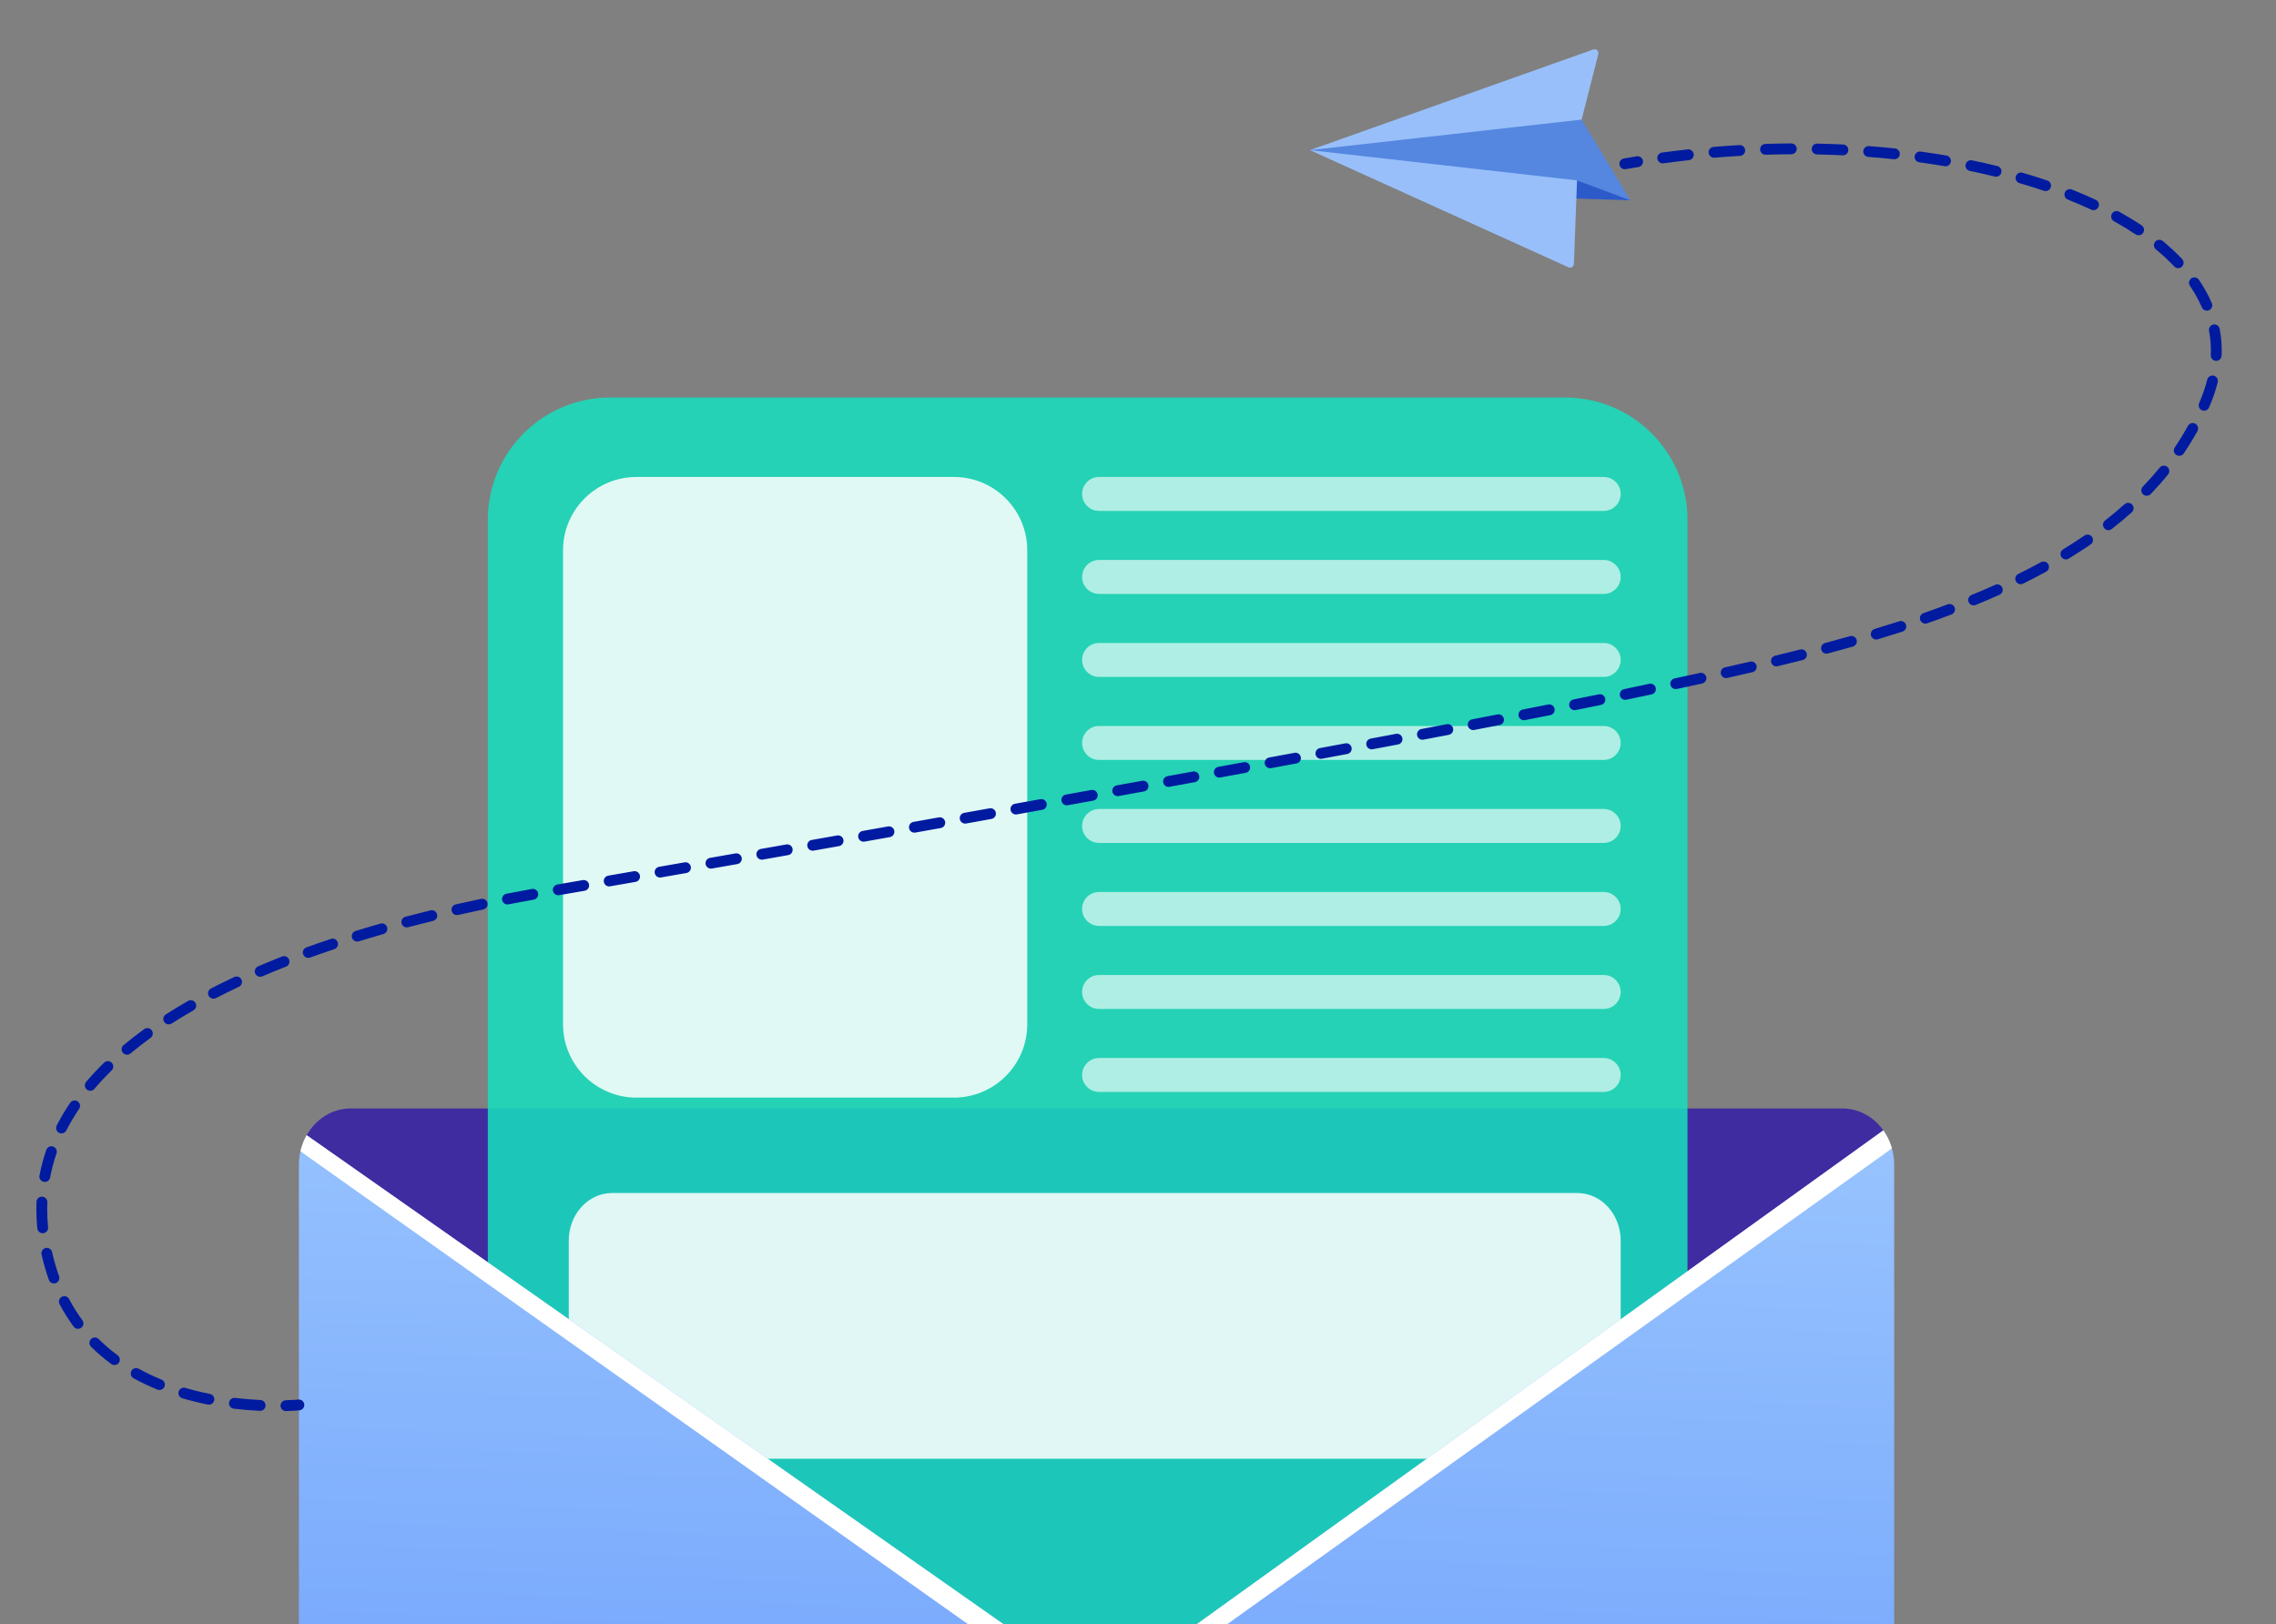 <?xml version="1.0" encoding="iso-8859-1"?>
<!-- Generator: Adobe Illustrator 24.0.3, SVG Export Plug-In . SVG Version: 6.00 Build 0)  -->
<svg version="1.1" id="Layer_1" xmlns="http://www.w3.org/2000/svg" xmlns:xlink="http://www.w3.org/1999/xlink" x="0px" y="0px"
	 width="981.128px" height="700.225px" viewBox="0 0 981.128 700.225" style="enable-background:new 0 0 981.128 700.225;"
	 xml:space="preserve">
<rect x="0" y="0" width="981.128" height="700.225" fill="#808080" stroke="none"/>
<g>
	<path style="fill:#FDB2D0;" d="M-1179.674,1195.867c19.978-5.043,31.146-17.437,36.278-24.914
		c-13.846-16.78-6.782-30.068-6.782-30.068l-69.873,15.75v25.106C-1213.26,1189.626-1199.805,1200.948-1179.674,1195.867z"/>
</g>
<g>
	<g>
		<path style="fill:#FCAA23;" d="M-1092.714,1231.567l8.759-23.245c-1.835-0.813-3.735-1.677-5.713-2.603l-10.301,21.648
			L-1092.714,1231.567z"/>
	</g>
	<g>
		<path style="fill:#FCAA23;" d="M-1112.855,1222.594l9.198-23.865c-1.637-0.868-3.316-1.778-5.026-2.722l-10.376,24.105
			L-1112.855,1222.594z"/>
	</g>
	<g>
		<path style="fill:#090041;" d="M-1053.1,1220.781c-5.432-2.684-15.709-5.744-30.855-12.459l-8.759,23.245l-7.255-4.2
			l10.301-21.648c-4.32-2.024-8.985-4.336-13.989-6.989l-9.198,23.865l-6.205-2.482l10.376-24.105
			c-3.845-2.123-7.868-4.434-12.085-6.976l-10.224,25.354l-7.35-2.673l11.874-26.216c-7.643-4.977-13.092-9.894-16.928-14.544
			c-5.132,7.477-16.3,19.871-36.278,24.914c-20.13,5.081-33.586-6.241-40.378-14.127v85.432h185.279
			C-1034.773,1267.172-1028.759,1232.808-1053.1,1220.781z"/>
	</g>
	<g>
		<path style="fill:#FCAA23;" d="M-1130.992,1214.385l10.224-25.354c-1.105-0.666-2.22-1.345-3.351-2.042
			c-0.808-0.498-1.585-0.996-2.349-1.493l-11.874,26.216L-1130.992,1214.385z"/>
	</g>
</g>
<g>
	<path style="fill:#FDB2D0;" d="M-939.402,1195.867c19.978-5.043,31.146-17.437,36.278-24.914
		c-13.846-16.78-6.782-30.068-6.782-30.068l-69.873,15.75v25.106C-972.988,1189.626-959.533,1200.948-939.402,1195.867z"/>
</g>
<g>
	<g>
		<path style="fill:#FCAA23;" d="M-852.442,1231.567l8.759-23.245c-1.835-0.813-3.735-1.677-5.713-2.603l-10.301,21.648
			L-852.442,1231.567z"/>
	</g>
	<g>
		<path style="fill:#FCAA23;" d="M-872.584,1222.594l9.198-23.865c-1.637-0.868-3.315-1.778-5.026-2.722l-10.376,24.105
			L-872.584,1222.594z"/>
	</g>
	<g>
		<path style="fill:#090041;" d="M-812.829,1220.781c-5.432-2.684-15.709-5.744-30.855-12.459l-8.759,23.245l-7.255-4.2
			l10.301-21.648c-4.32-2.024-8.985-4.336-13.989-6.989l-9.198,23.865l-6.205-2.482l10.376-24.105
			c-3.845-2.123-7.868-4.434-12.085-6.976l-10.224,25.354l-7.35-2.673l11.874-26.216c-7.643-4.977-13.092-9.894-16.928-14.544
			c-5.132,7.477-16.3,19.871-36.278,24.914c-20.13,5.081-33.586-6.241-40.378-14.127v85.432h185.279
			C-794.501,1267.172-788.488,1232.808-812.829,1220.781z"/>
	</g>
	<g>
		<path style="fill:#FCAA23;" d="M-890.72,1214.385l10.224-25.354c-1.105-0.666-2.22-1.345-3.351-2.042
			c-0.808-0.498-1.585-0.996-2.349-1.493l-11.874,26.216L-890.72,1214.385z"/>
	</g>
</g>
<g>
	<defs>
		<path id="SVGID_1_" d="M-1231.31,458.76l-22.337,20.618c0,0,6.014,111.683,11.168,236.252s11.168,435.563,11.168,435.563
			s50.114,41.237,108.533-6.873c0,0-5.727-161.511,0-271.475c5.727-109.965,26.346-269.184,26.346-269.184
			s46.964,191.293,53.837,270.33s42.382,281.784,42.382,281.784s71.019,33.219,113.401-20.618c0,0-34.364-266.893-49.255-365.404
			s-36.655-298.107-36.655-298.107l-42.382-12.886H-1231.31z"/>
	</defs>
	<use xlink:href="#SVGID_1_"  style="overflow:visible;fill:#3F2CA0;"/>
	<clipPath id="SVGID_2_">
		<use xlink:href="#SVGID_1_"  style="overflow:visible;"/>
	</clipPath>
	<g style="clip-path:url(#SVGID_2_);">
		<path style="fill:#0A2491;" d="M-1253.647,445.014c2.639,0.842,14.894,76.46,14.894,76.46l13.746,374.567l4.956,272.968
			c0,0-31.307,3.914-33.595-1.367c-2.288-5.281-23.766-696.515-20.329-697.974S-1253.647,445.014-1253.647,445.014z"/>
	</g>
	<g style="clip-path:url(#SVGID_2_);">
		<path style="fill:#0A2491;" d="M-987.467,458.76l98.184,689.856l25.898-30.068c0,0-98.465-664.752-98.465-664.847
			C-961.851,453.605-987.467,458.76-987.467,458.76z"/>
	</g>
	<g style="opacity:0.61;clip-path:url(#SVGID_2_);">
		<g>
			<path style="fill:#FFFFFF;" d="M-1253.401,579.121c-1.722,0-3.464-0.046-5.229-0.138l0.234-4.48
				c23.259,1.213,42.164-5.745,56.192-20.686c20.551-21.888,23.767-53.991,23.448-56.745c0.084,0.726,0.876,1.732,2.143,1.732
				v-4.486l1.996,1.184c1.278,2.305-1.497,27.665-14.778,48.925C-1203.619,567.196-1225.676,579.12-1253.401,579.121z"/>
		</g>
	</g>
	<g style="opacity:0.61;clip-path:url(#SVGID_2_);">
		<g>
			
				<rect x="-1215.323" y="569.686" transform="matrix(1 -0.023 0.023 1 -20.39 -27.659)" style="fill:#FFFFFF;" width="4.486" height="606.502"/>
		</g>
	</g>
	<g style="opacity:0.61;clip-path:url(#SVGID_2_);">
		<g>
			<path style="fill:#FFFFFF;" d="M-984.968,1185.77c-0.258-2.096-26.049-211.631-50.014-391.666
				c-12.481-93.759-29.018-140.191-40.694-162.632c-7.797-14.985-14.339-21.292-18.012-23.884l3.954,32.168l-4.453,0.547
				l-4.85-39.461l3.053,0.621c1.674,0.34,41.273,10.425,65.449,192.049c23.969,180.057,49.763,389.615,50.02,391.711
				L-984.968,1185.77z"/>
		</g>
	</g>
</g>
<g>
	<defs>
		<path id="SVGID_3_" d="M-1176.901-48.681l-16.323,5.155c0,0-100.801-2.291-118.842,49.541
			c-18.041,51.832,10.309,327.867,41.237,329.74c30.927,1.873,24.716,21.632,23.526,51.7c-1.19,30.068-6.344,91.924-6.344,91.924
			s115.978,83.333,280.925-7.732l-14.127-214.679c0,0,17.564,60.71,61.091,59.564c43.528-1.145,166.856-110.728,187.474-130.965
			l-41.619-43.528c0,0-58.419,46.964-110.346,66.819c-51.928,19.855-71.401-86.292-79.037-133.256s-25.582-109.201-60.71-119.892
			c-35.128-10.691-106.146-0.764-106.146-0.764L-1176.901-48.681z"/>
	</defs>
	<use xlink:href="#SVGID_3_"  style="overflow:visible;fill:#1BDCBC;"/>
	<clipPath id="SVGID_4_">
		<use xlink:href="#SVGID_3_"  style="overflow:visible;"/>
	</clipPath>
	<g style="opacity:0.74;clip-path:url(#SVGID_4_);">
		<path style="fill:#19BFA0;" d="M-1273.977,364.777l16.075-26.486c0,0,108.054-17.846,235.421-81.419
			c0,0-63.83,53.051-131.413,78.883c-67.582,25.832-99.753,29.023-99.753,29.023H-1273.977z"/>
	</g>
	<g style="opacity:0.71;clip-path:url(#SVGID_4_);">
		<path style="fill:#19BFA0;" d="M-1229.876,50.974c0,0-3.436,181.473,17.755,181.515s88.774-14.849,88.774-14.849
			s-62.428,10.882-74.455-5.155C-1209.831,196.448-1229.876,50.974-1229.876,50.974z"/>
	</g>
	<g style="opacity:0.74;clip-path:url(#SVGID_4_);">
		<path style="fill:#1BDCBC;" d="M-970.428,312.14l-1.033-3.47l-15.388-51.703l2.102-138.41c0,0,270.714,30.69,270.253,31.513
			s1.795,109.952,1.795,109.952l-214.775,88.774"/>
	</g>
	<g style="clip-path:url(#SVGID_4_);">
		<path style="fill:#18B799;" d="M-1264.529,340.772c-1.039,0-1.916-0.803-1.993-1.855c-0.08-1.102,0.748-2.06,1.85-2.14
			l6.476-0.471c5.526-1.246,158.489-36.062,234.696-81.157c0.951-0.563,2.177-0.248,2.74,0.703c0.562,0.951,0.248,2.177-0.703,2.74
			c-77.772,46.021-234.431,81.299-236.004,81.65c-0.096,0.021-0.193,0.036-0.29,0.043l-6.625,0.481
			C-1264.431,340.771-1264.48,340.772-1264.529,340.772z"/>
	</g>
	<g style="clip-path:url(#SVGID_4_);">
		<path style="fill:#19BFA0;" d="M-1005.177,242.84c0,0-72.542-98.783-36.365-197.443c36.177-98.66,127.241,14.741,127.241,14.741
			l-57.273,341.349l16.609,122.565l-143.465,4.343"/>
	</g>
</g>
<g>
	<path style="fill:#07013D;" d="M-1237.256-176.401l2.887,12.786c0,0,23.173,66.251,34.914,75.988s21.477,4.295,21.477,4.295
		l3.723-66.437l-13.173-14.318L-1237.256-176.401z"/>
</g>
<g>
	<defs>
		<path id="SVGID_5_" d="M-1215.778-281.784c0,0-0.859-24.628,42.382-35.509s73.31,31.214,106.528,31.787
			c33.219,0.573,44.387-9.736,44.387-9.736s-3.15,59.851-53.551,68.442c-50.4,8.591-85.051,0-85.051,0l-19.759,67.296
			c0,0-23.795,16.154-42.695,4.127s-30.853-29.083-34.051-64.264C-1261.024-257.442-1235.538-278.347-1215.778-281.784z"/>
	</defs>
	<use xlink:href="#SVGID_5_"  style="overflow:visible;fill:#060659;"/>
	<clipPath id="SVGID_6_">
		<use xlink:href="#SVGID_5_"  style="overflow:visible;"/>
	</clipPath>
	<g style="clip-path:url(#SVGID_6_);">
		<path style="fill:#1F1F93;" d="M-1230.571-151.296c0-0.859-12.314-18.614-14.605-45.819s-3.723-57.273,21.191-68.728
			c24.914-11.455,18.036-17.182,23.766-24.341c5.73-7.159,25.775-28.637,78.181-18.9l-26.346-16.896l-58.419,18.327l-32.073,35.796
			c0,0-33.219,38.087-33.219,38.946s22.05,60.423,22.05,60.996C-1250.044-171.342-1230.571-151.296-1230.571-151.296z"/>
	</g>
	<g style="clip-path:url(#SVGID_6_);">
		<path style="fill:#07013D;" d="M-1202.221-144.709c0,0-14.127-10.739-8.782-39.542c5.345-28.804,17.182-8.949,22.527-28.04
			c5.345-19.091-8.4-48.491-8.4-48.491s22.146,19.473,74.837,19.855s95.934-29.4,95.934-29.4l-18.043,39.709l-36.655,21.382
			l-76.537-4.947l-23.502,54.68l-7.634,21.444L-1202.221-144.709z"/>
	</g>
</g>
<g>
	<defs>
		<path id="SVGID_7_" d="M-1071.612-230.129c0,0,11.999,68.238,8.18,113.293c-3.818,45.055-31.309,45.819-50.019,42.764
			c-18.709-3.055-24.055-9.927-21.764,17.182c2.291,27.109,1.677,11.836,1.677,11.836s-18.864,25.489-53.61,1.434
			c0,0,2.296-26.635,4.969-47.253s-0.79-53.837-0.79-53.837s-13.719,5.727-19.828-19.855s6.109-35.509,23.291-23.673
			c0,0,3.055-13.552,14.127-46.771C-1165.378-235.008-1131.014-216.635-1071.612-230.129z"/>
	</defs>
	<use xlink:href="#SVGID_7_"  style="overflow:visible;fill:#FDB2D0;"/>
	<clipPath id="SVGID_8_">
		<use xlink:href="#SVGID_7_"  style="overflow:visible;"/>
	</clipPath>
	<g style="clip-path:url(#SVGID_8_);">
		<path style="fill:#F476AF;" d="M-1119.557-67.009l-10.841-10.122c0,0-22.333-19.749-35.332-34.933
			c0,0,13.937,56.701,37.582,52.787L-1119.557-67.009z"/>
	</g>
	<g style="clip-path:url(#SVGID_8_);">
		<path style="fill:#F993BC;" d="M-1049.397-109.677"/>
	</g>
</g>
<g>
	<path style="fill:#FDB2D0;" d="M-771.12,126.766c-1.909-8.4-10.691-31.691,18.709-43.146s45.437,0,47.346,13.364
		s5.346,57.273-44.291,88.583l-29.782-31.721c0,0,11.073-7.989,9.546-17.534C-771.12,126.766-771.12,126.766-771.12,126.766z"/>
</g>
<g>
	<defs>
		<path id="SVGID_9_" d="M-852.021-188.578c0,0-45.819,107.674-47.537,145.474s40.091,60.137,64.719,25.2
			s89.346-150.629,89.346-150.629l94.646,16.568c0,0-42.528,87.589-75.746,151.489S-859.321,201.03-938.358,205.612
			s-122.209-78.16-102.519-163.229c18.461-79.76,92.064-258.452,92.064-258.452L-852.021-188.578z"/>
	</defs>
	<use xlink:href="#SVGID_9_"  style="overflow:visible;fill:#8CB1F4;"/>
	<clipPath id="SVGID_10_">
		<use xlink:href="#SVGID_9_"  style="overflow:visible;"/>
	</clipPath>
	<g style="clip-path:url(#SVGID_10_);">
		<path style="fill:#14084D;" d="M-996.79-145.473l41.619,112.185c0,0,109.583,11.957,111.874,0
			c2.291-11.957,25.773-138.531,25.773-138.531s-27.617-48.491-30.704-48.873c-3.087-0.382-127.319-8.4-127.319-8.4L-996.79-145.473
			z"/>
	</g>
	<g style="clip-path:url(#SVGID_10_);">
		<polygon style="fill:#17AD91;" points="-795.952,-108.818 -765.024,-5.138 -627.95,11.074 -587.095,-89.345 -636.732,-172.964 
			-745.492,-190.146 		"/>
	</g>
</g>
<g>
	<polygon style="fill:#3F2CA0;" points="-929.194,-130.582 -930.339,-137.455 -948.812,-216.069 -852.021,-188.578 
		-833.548,-109.964 -839.275,-103.58 	"/>
</g>
<g>
	<polygon style="fill:#1BDCBC;" points="-725.301,-79.8 -727.019,-89.918 -745.492,-168.532 -650.846,-151.964 -632.137,-70.676 
		-634.428,-65.411 	"/>
</g>
<g>
	<defs>
		<path id="SVGID_11_" d="M-833.548-109.964c0,0-45.819,107.674-47.537,145.474s40.091,60.137,64.719,25.2
			s89.346-150.629,89.346-150.629l94.883,19.242c0,0-42.764,84.915-75.983,148.815s-101.374,145.228-180.411,149.81
			s-123.71-44.1-124.856-101.374c-1.146-57.273,83.046-264.03,83.046-264.03L-833.548-109.964z"/>
	</defs>
	<use xlink:href="#SVGID_11_"  style="overflow:visible;fill:#FFFFFF;"/>
	<clipPath id="SVGID_12_">
		<use xlink:href="#SVGID_11_"  style="overflow:visible;"/>
	</clipPath>
	<g style="clip-path:url(#SVGID_12_);">
		<polygon style="fill:#59519E;" points="-962.426,-71.782 -963.216,-54.972 -857.616,-21.19 -817.334,-111.873 -934.553,-146.237 
					"/>
	</g>
	<g style="clip-path:url(#SVGID_12_);">
		<polygon style="fill:#82DBCA;" points="-764.261,-41.236 -768.599,-17.123 -667.469,9.737 -618.787,-77.891 -738.283,-108.246 		
			"/>
	</g>
</g>
<g>
	<path style="fill:#FDB2D0;" d="M-1027.994,196.597c0,0,2.199,33.643,22.817,46.243c0,0,45.819-9.164,68.728-51.546
		s13.746-64.528-8.018-75.983s-31.309,26.728-41.237,41.619C-995.631,171.821-1027.994,196.597-1027.994,196.597z"/>
</g>
<g>
	<circle style="fill:#3F2CA0;" cx="3567.906" cy="-742.559" r="92.046"/>
</g>
<g>
	<circle style="fill:#3F2CA0;" cx="3965.051" cy="-777.59" r="127.077"/>
</g>
<g>
	<circle style="fill:#1BDCBC;" cx="3776.795" cy="-418.206" r="116.844"/>
</g>
<g>
	<g>
		<circle style="fill:#1BDCBC;" cx="3769.087" cy="-1014.954" r="78.046"/>
	</g>
</g>
<g>
	<path style="fill:#18B799;" d="M-1210.802,234.857c-3.661,0-6.448-1.084-8.611-4.845c-2.961-5.148-4.619-15.268-7.795-35.844
		c-7.323-47.447-6.114-141.986-6.1-142.936c0.015-1.104,0.931-2.013,2.027-1.972c1.104,0.015,1.988,0.923,1.972,2.027
		c-0.013,0.946-1.218,95.154,6.054,142.27c3.015,19.535,4.709,29.94,7.309,34.459c1.974,3.432,4.261,3.251,11.893,2.094
		c2.737-0.415,5.84-0.885,9.604-1.209c23.827-2.052,70.169-13.098,70.635-13.209c1.074-0.257,2.153,0.405,2.411,1.48
		c0.257,1.074-0.405,2.153-1.48,2.41c-0.468,0.112-47.102,11.227-71.222,13.304c-3.636,0.313-6.671,0.773-9.348,1.179
		C-1206.233,234.489-1208.667,234.857-1210.802,234.857z"/>
</g>
<g>
	<path style="fill:#E57417;" d="M-1005.177,242.84"/>
</g>
<g>
	<g>
		<path style="fill:#E6E6E6;" d="M3578.548-344.542c-0.287,0-0.576-0.02-0.869-0.061c-3.374-0.475-5.723-3.596-5.247-6.969
			l36.95-262.147c0.476-3.374,3.592-5.723,6.969-5.247c3.374,0.475,5.723,3.596,5.248,6.969l-36.95,262.147
			C3584.214-346.77,3581.573-344.542,3578.548-344.542z"/>
	</g>
</g>
<g>
	<g>
		<path style="fill:#E6E6E6;" d="M3913.244-387.558c-0.805,0-1.622-0.158-2.409-0.493c-3.136-1.332-4.598-4.954-3.266-8.09
			l103.504-243.666c1.332-3.136,4.954-4.598,8.09-3.266c3.135,1.332,4.598,4.954,3.266,8.09l-103.504,243.666
			C3917.927-388.968,3915.644-387.558,3913.244-387.558z"/>
	</g>
</g>
<g>
	<g>
		<path style="fill:#E6E6E6;" d="M3735.563-704.91c-0.583,0-1.177-0.083-1.765-0.259c-3.265-0.973-5.123-4.409-4.15-7.674
			l46.443-155.829c0.973-3.265,4.409-5.124,7.674-4.15c3.265,0.973,5.123,4.409,4.15,7.674l-46.443,155.828
			C3740.674-706.642,3738.22-704.91,3735.563-704.91z"/>
	</g>
</g>
<g>
	<path style="fill:#FFFFFF;" d="M3965.231-706.378c-24.252,0-48.503,0-72.755,0c-2.132,0-2.199,0.006-2.398-2.05
		c-1.168-12.083,0.638-23.522,7.544-33.795c4.854-7.221,11.449-12.548,18.82-16.991c8.486-5.115,17.569-8.944,26.842-12.354
		c1.096-0.403,2.345-1.254,3.279-0.999c0.943,0.258,1.514,1.704,2.367,2.502c2.099,1.964,4.087,4.117,6.44,5.724
		c6.432,4.392,14.662,4.14,20.785-0.67c2.517-1.977,4.637-4.473,6.85-6.816c0.649-0.687,1.097-1.029,2.068-0.61
		c7.609,3.282,15.37,6.244,22.83,9.833c8.27,3.979,15.778,9.176,21.818,16.244c6.081,7.116,9.524,15.362,10.614,24.641
		c0.543,4.624,0.463,9.227,0.061,13.855c-0.115,1.322-0.598,1.521-1.756,1.511c-5.897-0.052-11.796-0.025-17.694-0.025
		C4002.375-706.378,3983.803-706.378,3965.231-706.378z"/>
	<path style="fill:#FFFFFF;" d="M3966.783-863.916c11.121,0.609,21.847,4.95,28.538,16.49c3.502,6.04,4.517,12.688,3.9,19.596
		c-0.182,2.039-0.551,4.06-0.73,6.099c-0.043,0.487,0.228,1.088,0.534,1.505c1.985,2.709,3.548,5.586,4.083,8.964
		c0.748,4.726-0.65,8.887-3.624,12.425c-1.832,2.18-4.19,3.914-6.28,5.881c-0.613,0.577-1.295,1.186-1.644,1.923
		c-3.264,6.893-6.835,13.579-12.189,19.14c-5.466,5.678-11.985,7.868-19.648,5.635c-4.572-1.332-7.88-4.579-10.844-8.152
		c-4.134-4.982-7.104-10.666-9.879-16.473c-0.388-0.811-1.062-1.59-1.797-2.113c-4.377-3.114-7.98-6.822-9.477-12.146
		c-1.362-4.842-0.077-9.229,2.544-13.334c0.352-0.552,0.853-1.033,1.094-1.625c0.291-0.713,0.559-1.519,0.521-2.269
		c-0.197-3.829-0.984-7.693-0.671-11.471c1.035-12.515,7.259-21.629,18.825-26.853
		C3954.652-862.775,3959.686-863.773,3966.783-863.916z"/>
</g>
<g>
	<path style="fill:#FFFFFF;" d="M3777.232-351.854c-20.718,0-41.435,0-62.153,0c-1.822,0-1.878,0.005-2.048-1.751
		c-0.998-10.322,0.545-20.094,6.445-28.87c4.147-6.168,9.781-10.719,16.078-14.515c7.25-4.37,15.009-7.641,22.93-10.554
		c0.937-0.345,2.004-1.071,2.801-0.853c0.806,0.22,1.293,1.456,2.022,2.137c1.793,1.678,3.491,3.517,5.502,4.89
		c5.495,3.752,12.525,3.537,17.756-0.572c2.15-1.689,3.961-3.821,5.852-5.823c0.554-0.587,0.937-0.879,1.767-0.521
		c6.5,2.804,13.13,5.334,19.503,8.4c7.065,3.399,13.479,7.839,18.638,13.877c5.195,6.079,8.136,13.123,9.067,21.05
		c0.464,3.95,0.395,7.883,0.052,11.836c-0.098,1.13-0.511,1.299-1.5,1.291c-5.038-0.045-10.077-0.021-15.115-0.021
		C3808.962-351.855,3793.097-351.855,3777.232-351.854z"/>
	<path style="fill:#FFFFFF;" d="M3778.557-486.436c9.501,0.52,18.663,4.229,24.379,14.087c2.992,5.16,3.859,10.839,3.332,16.74
		c-0.156,1.742-0.471,3.469-0.624,5.21c-0.037,0.416,0.195,0.93,0.456,1.286c1.696,2.315,3.031,4.772,3.488,7.658
		c0.639,4.037-0.556,7.592-3.096,10.614c-1.565,1.862-3.58,3.343-5.365,5.024c-0.524,0.493-1.106,1.013-1.405,1.643
		c-2.788,5.889-5.839,11.6-10.413,16.351c-4.67,4.85-10.239,6.722-16.785,4.814c-3.905-1.138-6.731-3.912-9.264-6.964
		c-3.532-4.256-6.069-9.112-8.44-14.072c-0.331-0.693-0.908-1.358-1.535-1.805c-3.739-2.66-6.817-5.828-8.096-10.376
		c-1.163-4.137-0.066-7.884,2.174-11.391c0.301-0.471,0.729-0.883,0.935-1.388c0.248-0.609,0.478-1.298,0.445-1.938
		c-0.168-3.271-0.84-6.572-0.573-9.8c0.884-10.692,6.201-18.478,16.082-22.94C3768.194-485.461,3772.495-486.314,3778.557-486.436z"
		/>
</g>
<g>
	<path style="fill:#FFFFFF;" d="M3568.232-683.201c-18.147,0-36.295,0-54.442,0c-1.595,0-1.645,0.005-1.794-1.534
		c-0.874-9.042,0.477-17.601,5.646-25.289c3.633-5.403,8.568-9.39,14.083-12.714c6.35-3.828,13.147-6.693,20.086-9.245
		c0.821-0.302,1.755-0.938,2.453-0.747c0.706,0.193,1.133,1.275,1.772,1.872c1.571,1.469,3.058,3.081,4.819,4.283
		c4.813,3.286,10.971,3.098,15.553-0.501c1.884-1.479,3.47-3.347,5.125-5.1c0.486-0.514,0.821-0.77,1.548-0.457
		c5.694,2.456,11.501,4.673,17.083,7.358c6.188,2.977,11.807,6.866,16.326,12.155c4.551,5.325,7.127,11.495,7.943,18.439
		c0.406,3.46,0.346,6.905,0.045,10.368c-0.086,0.989-0.448,1.138-1.314,1.13c-4.413-0.039-8.827-0.019-13.24-0.019
		C3596.026-683.201,3582.129-683.201,3568.232-683.201z"/>
	<path style="fill:#FFFFFF;" d="M3569.393-801.087c8.322,0.456,16.348,3.704,21.355,12.339c2.62,4.519,3.38,9.495,2.918,14.664
		c-0.136,1.525-0.412,3.038-0.546,4.564c-0.032,0.365,0.171,0.814,0.4,1.127c1.486,2.027,2.655,4.18,3.055,6.708
		c0.56,3.536-0.487,6.65-2.712,9.298c-1.371,1.631-3.135,2.929-4.699,4.401c-0.459,0.432-0.969,0.888-1.23,1.439
		c-2.443,5.158-5.115,10.161-9.121,14.323c-4.09,4.249-8.968,5.888-14.702,4.217c-3.421-0.997-5.896-3.427-8.115-6.1
		c-3.094-3.728-5.316-7.982-7.393-12.327c-0.29-0.607-0.795-1.19-1.345-1.581c-3.275-2.33-5.971-5.105-7.092-9.089
		c-1.019-3.623-0.058-6.906,1.904-9.978c0.264-0.413,0.638-0.773,0.819-1.216c0.217-0.534,0.418-1.137,0.389-1.698
		c-0.147-2.865-0.736-5.757-0.502-8.584c0.774-9.365,5.432-16.185,14.087-20.094C3560.316-800.233,3564.083-800.98,3569.393-801.087
		z"/>
</g>
<g>
	<path style="fill:#FFFFFF;" d="M3769.233-966.634c-14.935,0-29.869,0-44.804,0c-1.313,0-1.354,0.004-1.477-1.262
		c-0.719-7.441,0.393-14.485,4.646-20.812c2.99-4.447,7.051-7.727,11.59-10.463c5.226-3.15,10.819-5.508,16.53-7.608
		c0.676-0.248,1.445-0.772,2.019-0.615c0.581,0.159,0.932,1.049,1.458,1.541c1.292,1.209,2.517,2.535,3.966,3.525
		c3.961,2.705,9.029,2.55,12.8-0.413c1.55-1.218,2.855-2.755,4.218-4.197c0.4-0.423,0.676-0.634,1.274-0.376
		c4.686,2.021,9.465,3.845,14.059,6.055c5.093,2.45,9.717,5.651,13.436,10.003c3.745,4.382,5.865,9.46,6.536,15.174
		c0.334,2.847,0.285,5.682,0.037,8.532c-0.071,0.814-0.368,0.937-1.082,0.93c-3.632-0.032-7.264-0.015-10.896-0.015
		C3792.106-966.635,3780.669-966.635,3769.233-966.634z"/>
	<path style="fill:#FFFFFF;" d="M3770.188-1063.65c6.849,0.375,13.454,3.049,17.574,10.155c2.156,3.719,2.781,7.814,2.402,12.068
		c-0.112,1.255-0.339,2.501-0.449,3.756c-0.026,0.3,0.141,0.67,0.329,0.927c1.223,1.669,2.185,3.44,2.514,5.52
		c0.461,2.911-0.4,5.473-2.232,7.652c-1.128,1.342-2.58,2.41-3.867,3.622c-0.378,0.356-0.798,0.731-1.013,1.185
		c-2.01,4.245-4.209,8.362-7.506,11.787c-3.366,3.496-7.381,4.845-12.099,3.47c-2.815-0.82-4.853-2.82-6.678-5.02
		c-2.546-3.068-4.375-6.569-6.084-10.144c-0.239-0.499-0.654-0.979-1.107-1.301c-2.696-1.918-4.914-4.201-5.836-7.48
		c-0.839-2.982-0.047-5.683,1.567-8.211c0.217-0.34,0.525-0.636,0.674-1.001c0.179-0.439,0.344-0.936,0.321-1.397
		c-0.121-2.358-0.606-4.738-0.413-7.064c0.637-7.707,4.47-13.32,11.593-16.537
		C3762.718-1062.947,3765.818-1063.562,3770.188-1063.65z"/>
</g>
<g>
	<path style="fill:#3F2CA0;" d="M811.871,487.333L474.749,729.799L132.194,489.42c3.926-6.934,10.94-11.547,18.938-11.547h643.12
		C801.416,477.873,807.79,481.578,811.871,487.333z"/>
	<g>
		<path style="opacity:0.87;fill:#18DDBC;" d="M674.696,842.431H263.02c-29.124,0-52.734-23.61-52.734-52.734V224.112
			c0-29.124,23.61-52.734,52.734-52.734h411.676c29.124,0,52.734,23.61,52.734,52.734v565.585
			C727.429,818.821,703.82,842.431,674.696,842.431z"/>
		<path style="opacity:0.86;fill:#FFFFFF;" d="M411.185,473.198H274.353c-17.476,0-31.642-14.167-31.642-31.642V237.269
			c0-17.476,14.167-31.642,31.642-31.642h136.832c17.476,0,31.642,14.167,31.642,31.642v204.287
			C442.827,459.031,428.66,473.198,411.185,473.198z"/>
		<g style="opacity:0.63;">
			<path style="fill:#FFFFFF;" d="M691.315,220.266H473.785c-4.043,0-7.32-3.277-7.32-7.32v0c0-4.042,3.277-7.32,7.32-7.32h217.531
				c4.042,0,7.32,3.277,7.32,7.32v0C698.635,216.989,695.358,220.266,691.315,220.266z"/>
			<path style="fill:#FFFFFF;" d="M691.315,256.05H473.785c-4.043,0-7.32-3.277-7.32-7.32v0c0-4.042,3.277-7.32,7.32-7.32h217.531
				c4.042,0,7.32,3.277,7.32,7.32v0C698.635,252.773,695.358,256.05,691.315,256.05z"/>
			<path style="fill:#FFFFFF;" d="M691.315,291.835H473.785c-4.043,0-7.32-3.277-7.32-7.32l0,0c0-4.042,3.277-7.32,7.32-7.32
				h217.531c4.042,0,7.32,3.277,7.32,7.32l0,0C698.635,288.558,695.358,291.835,691.315,291.835z"/>
			<path style="fill:#FFFFFF;" d="M691.315,327.62H473.785c-4.043,0-7.32-3.277-7.32-7.32v0c0-4.042,3.277-7.32,7.32-7.32h217.531
				c4.042,0,7.32,3.277,7.32,7.32v0C698.635,324.343,695.358,327.62,691.315,327.62z"/>
			<path style="fill:#FFFFFF;" d="M691.315,363.404H473.785c-4.043,0-7.32-3.277-7.32-7.32v0c0-4.042,3.277-7.32,7.32-7.32h217.531
				c4.042,0,7.32,3.277,7.32,7.32v0C698.635,360.127,695.358,363.404,691.315,363.404z"/>
			<path style="fill:#FFFFFF;" d="M691.315,399.189H473.785c-4.043,0-7.32-3.277-7.32-7.32l0,0c0-4.043,3.277-7.32,7.32-7.32
				h217.531c4.042,0,7.32,3.277,7.32,7.32l0,0C698.635,395.912,695.358,399.189,691.315,399.189z"/>
			<path style="fill:#FFFFFF;" d="M691.315,434.974H473.785c-4.043,0-7.32-3.277-7.32-7.32l0,0c0-4.042,3.277-7.32,7.32-7.32
				h217.531c4.042,0,7.32,3.277,7.32,7.32l0,0C698.635,431.696,695.358,434.974,691.315,434.974z"/>
			<path style="fill:#FFFFFF;" d="M691.315,470.758H473.785c-4.043,0-7.32-3.277-7.32-7.32v0c0-4.042,3.277-7.32,7.32-7.32h217.531
				c4.042,0,7.32,3.277,7.32,7.32v0C698.635,467.481,695.358,470.758,691.315,470.758z"/>
		</g>
		<path style="opacity:0.86;fill:#FFFFFF;" d="M679.941,514.331c10.324,0,18.694,9.167,18.694,20.475v73.599
			c0,11.308-8.37,20.475-18.694,20.475H263.88c-10.324,0-18.694-9.167-18.694-20.475v-73.599c0-11.308,8.37-20.475,18.694-20.475"/>
	</g>
	<g>
		<linearGradient id="SVGID_13_" gradientUnits="userSpaceOnUse" x1="497.947" y1="278.966" x2="462.303" y2="1377.431">
			<stop  offset="0.004" style="stop-color:#B0D8FF"/>
			<stop  offset="1" style="stop-color:#2965F9"/>
		</linearGradient>
		<path style="fill:url(#SVGID_13_);" d="M810.068,965.102c-4.033,4.46-9.631,7.22-15.817,7.22h-643.12
			c-3.592,0-6.98-0.929-9.985-2.58l333.603-239.944L810.068,965.102z"/>
		<g>
			<defs>
				<path id="XMLID_51_" d="M474.749,729.799L141.147,969.743c-7.29-4.014-12.293-12.274-12.293-21.82v-445.65
					c0-4.714,1.222-9.121,3.34-12.853L474.749,729.799z"/>
			</defs>
			<linearGradient id="XMLID_2_" gradientUnits="userSpaceOnUse" x1="313.019" y1="270.104" x2="277.233" y2="1372.985">
				<stop  offset="0.004" style="stop-color:#B0D8FF"/>
				<stop  offset="1" style="stop-color:#2965F9"/>
			</linearGradient>
			<use xlink:href="#XMLID_51_"  style="overflow:visible;fill:url(#XMLID_2_);"/>
			<clipPath id="XMLID_4_">
				<use xlink:href="#XMLID_51_"  style="overflow:visible;"/>
			</clipPath>
			<polygon style="clip-path:url(#XMLID_4_);fill:#FFFFFF;" points="129.294,966.457 481.468,712.937 499.454,732.095 
				139.071,976.366 			"/>
			<polygon style="clip-path:url(#XMLID_4_);fill:#FFFFFF;" points="123.23,491.904 480.462,744.968 485.098,719.082 
				128.854,473.198 			"/>
		</g>
		<g>
			<defs>
				<path id="XMLID_50_" d="M816.529,502.273v445.65c0,6.7-2.467,12.768-6.461,17.18L474.749,729.799l337.122-242.465
					C814.789,491.464,816.529,496.645,816.529,502.273z"/>
			</defs>
			<linearGradient id="XMLID_5_" gradientUnits="userSpaceOnUse" x1="663.664" y1="283.598" x2="627.88" y2="1386.403">
				<stop  offset="0.004" style="stop-color:#B0D8FF"/>
				<stop  offset="1" style="stop-color:#2965F9"/>
			</linearGradient>
			<use xlink:href="#XMLID_50_"  style="overflow:visible;fill:url(#XMLID_5_);"/>
			<clipPath id="XMLID_6_">
				<use xlink:href="#XMLID_50_"  style="overflow:visible;"/>
			</clipPath>
			<polygon style="clip-path:url(#XMLID_6_);fill:#FFFFFF;" points="832.024,969.168 477.241,718.293 459.255,737.45 
				819.638,981.722 			"/>
			<polygon style="clip-path:url(#XMLID_6_);fill:#FFFFFF;" points="837.066,479.704 479.386,735.752 474.749,709.866 
				830.993,463.982 			"/>
		</g>
	</g>
</g>
<g>
	<g>
		<path style="fill:#001BA0;" d="M123.264,608.342c-1.256,0-2.293-0.999-2.331-2.264c-0.039-1.288,0.974-2.363,2.262-2.402
			c3.398-0.101,5.403-0.301,5.423-0.303c1.279-0.127,2.426,0.805,2.556,2.086c0.13,1.282-0.804,2.426-2.085,2.556
			c-0.087,0.009-2.172,0.218-5.755,0.324C123.311,608.341,123.288,608.342,123.264,608.342z"/>
	</g>
	<g>
		<path style="fill:#001BA0;" d="M112.147,608.237c-0.036,0-0.073-0.001-0.11-0.003c-3.773-0.175-7.564-0.489-11.268-0.933
			c-1.279-0.153-2.192-1.315-2.039-2.594c0.153-1.28,1.315-2.193,2.594-2.039c3.592,0.43,7.268,0.735,10.929,0.905
			c1.287,0.06,2.282,1.152,2.222,2.439C114.418,607.262,113.386,608.237,112.147,608.237z M90.056,605.569
			c-0.152,0-0.306-0.015-0.461-0.046c-3.769-0.755-7.473-1.665-11.007-2.703c-1.236-0.363-1.944-1.66-1.581-2.896
			c0.363-1.236,1.661-1.944,2.896-1.581c3.404,1,6.972,1.877,10.608,2.605c1.263,0.253,2.082,1.482,1.83,2.746
			C92.119,604.802,91.145,605.569,90.056,605.569z M68.74,599.256c-0.293,0-0.591-0.056-0.879-0.173
			c-3.585-1.461-7.046-3.106-10.287-4.891c-1.129-0.621-1.54-2.04-0.918-3.169c0.621-1.129,2.041-1.54,3.169-0.918
			c3.083,1.698,6.38,3.265,9.798,4.657c1.193,0.486,1.766,1.848,1.28,3.041C70.533,598.708,69.66,599.256,68.74,599.256z
			 M49.329,588.501c-0.481,0-0.967-0.148-1.383-0.456c-3.103-2.289-6.029-4.793-8.699-7.442c-0.915-0.908-0.92-2.385-0.013-3.299
			c0.907-0.915,2.385-0.92,3.299-0.013c2.509,2.49,5.262,4.845,8.182,7c1.037,0.765,1.257,2.226,0.492,3.263
			C50.751,588.173,50.044,588.501,49.329,588.501z M33.629,572.881c-0.715,0-1.421-0.328-1.878-0.947
			c-2.248-3.043-4.296-6.307-6.086-9.703c-0.601-1.14-0.164-2.551,0.976-3.152c1.14-0.601,2.551-0.164,3.152,0.976
			c1.681,3.188,3.602,6.252,5.711,9.106c0.766,1.036,0.546,2.497-0.49,3.263C34.596,572.732,34.111,572.881,33.629,572.881z
			 M23.265,553.313c-0.957,0-1.854-0.593-2.196-1.546c-1.251-3.485-2.314-7.168-3.159-10.947c-0.281-1.257,0.51-2.505,1.768-2.786
			c1.26-0.282,2.505,0.511,2.786,1.768c0.803,3.59,1.811,7.086,2.997,10.388c0.435,1.213-0.195,2.549-1.408,2.984
			C23.793,553.268,23.527,553.313,23.265,553.313z M18.401,531.672c-1.185,0-2.2-0.9-2.319-2.104
			c-0.273-2.757-0.411-5.529-0.411-8.239c0-1.061,0.021-2.134,0.063-3.188c0.051-1.288,1.133-2.292,2.424-2.239
			c1.288,0.051,2.29,1.136,2.239,2.424c-0.039,0.993-0.059,2.003-0.059,3.003c0,2.558,0.131,5.175,0.388,7.78
			c0.127,1.282-0.81,2.425-2.092,2.551C18.555,531.668,18.477,531.672,18.401,531.672z M19.313,509.552
			c-0.143,0-0.289-0.013-0.435-0.041c-1.266-0.239-2.099-1.458-1.861-2.725c0.701-3.719,1.689-7.435,2.938-11.046
			c0.421-1.218,1.749-1.864,2.967-1.442c1.218,0.421,1.864,1.75,1.442,2.968c-1.175,3.396-2.104,6.89-2.762,10.385
			C21.392,508.771,20.412,509.552,19.313,509.552z M26.51,488.634c-0.357,0-0.718-0.082-1.058-0.255
			c-1.148-0.585-1.604-1.99-1.019-3.138c1.685-3.304,3.638-6.6,5.807-9.797c0.723-1.066,2.174-1.344,3.24-0.621
			c1.067,0.723,1.345,2.174,0.621,3.241c-2.06,3.037-3.915,6.165-5.512,9.297C28.178,488.169,27.36,488.634,26.51,488.634z
			 M38.905,470.257c-0.534,0-1.071-0.182-1.51-0.556c-0.982-0.834-1.101-2.307-0.267-3.289c2.372-2.791,4.976-5.574,7.738-8.272
			c0.922-0.9,2.399-0.883,3.299,0.039c0.9,0.922,0.883,2.399-0.039,3.299c-2.659,2.597-5.163,5.274-7.443,7.955
			C40.223,469.978,39.566,470.257,38.905,470.257z M54.758,454.706c-0.668,0-1.332-0.286-1.794-0.84
			c-0.825-0.99-0.691-2.461,0.299-3.286c2.802-2.334,5.798-4.661,8.906-6.915c1.043-0.756,2.502-0.524,3.258,0.519
			c0.756,1.043,0.524,2.502-0.519,3.259c-3.024,2.193-5.937,4.454-8.658,6.722C55.814,454.529,55.284,454.706,54.758,454.706z
			 M72.732,441.628c-0.769,0-1.521-0.379-1.967-1.075c-0.695-1.085-0.379-2.528,0.706-3.223c3.066-1.964,6.301-3.922,9.614-5.82
			c1.118-0.64,2.544-0.253,3.184,0.866c0.64,1.118,0.253,2.544-0.865,3.184c-3.247,1.859-6.414,3.776-9.416,5.699
			C73.599,441.509,73.163,441.628,72.732,441.628z M92.021,430.558c-0.845,0-1.661-0.461-2.075-1.263
			c-0.591-1.145-0.142-2.552,1.003-3.143c3.237-1.671,6.623-3.336,10.063-4.948c1.167-0.547,2.556-0.044,3.103,1.122
			c0.547,1.167,0.044,2.556-1.122,3.103c-3.386,1.587-6.718,3.226-9.903,4.87C92.747,430.474,92.381,430.558,92.021,430.558z
			 M112.156,421.102c-0.906,0-1.767-0.53-2.146-1.416c-0.507-1.185,0.042-2.556,1.227-3.063c3.356-1.436,6.841-2.864,10.361-4.246
			c1.201-0.471,2.553,0.12,3.024,1.32c0.471,1.199-0.12,2.553-1.319,3.024c-3.475,1.364-6.917,2.774-10.229,4.192
			C112.774,421.041,112.463,421.102,112.156,421.102z M132.863,412.964c-0.955,0-1.851-0.591-2.194-1.541
			c-0.438-1.212,0.19-2.549,1.402-2.987c3.437-1.241,6.992-2.475,10.566-3.666c1.224-0.408,2.544,0.254,2.951,1.476
			c0.407,1.223-0.254,2.544-1.476,2.951c-3.538,1.179-7.056,2.399-10.457,3.628C133.394,412.919,133.126,412.964,132.863,412.964z
			 M153.97,405.922c-0.997,0-1.92-0.644-2.229-1.647c-0.379-1.231,0.311-2.537,1.543-2.917c3.497-1.077,7.102-2.146,10.715-3.177
			c1.239-0.354,2.53,0.364,2.884,1.604c0.354,1.239-0.365,2.53-1.604,2.884c-3.581,1.022-7.155,2.081-10.621,3.149
			C154.429,405.888,154.197,405.922,153.97,405.922z M175.366,399.812c-1.033,0-1.977-0.691-2.254-1.737
			c-0.329-1.246,0.414-2.523,1.659-2.852c3.546-0.937,7.187-1.865,10.824-2.756c1.254-0.307,2.515,0.459,2.822,1.711
			c0.307,1.252-0.459,2.515-1.711,2.822c-3.609,0.884-7.223,1.805-10.742,2.735C175.764,399.787,175.563,399.812,175.366,399.812z
			 M196.977,394.51c-1.065,0-2.027-0.734-2.273-1.817c-0.285-1.257,0.502-2.507,1.758-2.792c3.579-0.813,7.248-1.616,10.906-2.386
			c1.261-0.265,2.498,0.541,2.764,1.802c0.266,1.261-0.541,2.498-1.802,2.764c-3.634,0.765-7.279,1.563-10.834,2.37
			C197.322,394.491,197.148,394.51,196.977,394.51z M218.752,389.922c-1.094,0-2.07-0.773-2.288-1.887
			c-0.247-1.265,0.579-2.49,1.844-2.736c3.605-0.703,7.295-1.394,10.968-2.056c1.269-0.228,2.481,0.615,2.71,1.883
			c0.228,1.268-0.615,2.481-1.883,2.71c-3.651,0.658-7.319,1.345-10.903,2.044C219.05,389.908,218.9,389.922,218.752,389.922z
			 M240.648,385.956c-1.114,0-2.1-0.801-2.296-1.935c-0.22-1.27,0.631-2.477,1.901-2.697c3.578-0.62,7.237-1.254,10.972-1.902
			c1.269-0.22,2.478,0.63,2.698,1.9c0.22,1.27-0.63,2.477-1.9,2.698c-3.736,0.648-7.396,1.283-10.974,1.903
			C240.915,385.945,240.781,385.956,240.648,385.956z M262.593,382.146c-1.113,0-2.098-0.799-2.296-1.933
			c-0.221-1.269,0.629-2.478,1.899-2.699l10.969-1.911c1.271-0.221,2.478,0.628,2.699,1.897c0.221,1.269-0.628,2.478-1.898,2.699
			l-10.971,1.911C262.86,382.135,262.726,382.146,262.593,382.146z M284.532,378.32c-1.112,0-2.097-0.798-2.296-1.932
			c-0.222-1.269,0.627-2.478,1.897-2.7l10.967-1.919c1.268-0.222,2.478,0.627,2.701,1.896c0.222,1.269-0.627,2.478-1.896,2.701
			l-10.968,1.919C284.8,378.308,284.665,378.32,284.532,378.32z M306.466,374.478c-1.112,0-2.096-0.797-2.295-1.93
			c-0.223-1.269,0.626-2.479,1.895-2.701l10.965-1.926c1.267-0.223,2.479,0.625,2.702,1.894c0.223,1.269-0.625,2.479-1.894,2.702
			l-10.966,1.927C306.736,374.466,306.6,374.478,306.466,374.478z M328.396,370.622c-1.111,0-2.096-0.797-2.295-1.929
			c-0.224-1.269,0.624-2.479,1.893-2.702l10.963-1.933c1.268-0.223,2.479,0.623,2.703,1.892c0.224,1.269-0.623,2.479-1.892,2.703
			l-10.965,1.934C328.667,370.61,328.531,370.622,328.396,370.622z M350.323,366.751c-1.111,0-2.095-0.796-2.295-1.927
			c-0.224-1.269,0.622-2.479,1.891-2.704l10.961-1.94c1.269-0.224,2.48,0.621,2.704,1.89c0.225,1.269-0.622,2.48-1.89,2.704
			l-10.963,1.941C350.595,366.74,350.458,366.751,350.323,366.751z M372.247,362.867c-1.11,0-2.094-0.795-2.294-1.926
			c-0.225-1.269,0.621-2.48,1.889-2.705l10.96-1.948c1.269-0.226,2.48,0.62,2.706,1.889c0.226,1.269-0.62,2.48-1.889,2.706
			l-10.961,1.948C372.519,362.855,372.382,362.867,372.247,362.867z M394.167,358.968c-1.109,0-2.093-0.794-2.294-1.924
			c-0.226-1.269,0.619-2.48,1.888-2.706l10.958-1.955c1.27-0.227,2.481,0.618,2.707,1.887c0.227,1.269-0.618,2.48-1.887,2.707
			l-10.96,1.955C394.441,358.956,394.303,358.968,394.167,358.968z M416.048,355.061c-1.109,0-2.092-0.793-2.294-1.923
			c-0.227-1.268,0.617-2.481,1.886-2.708l10.934-1.958c1.268-0.228,2.481,0.616,2.708,1.885c0.227,1.268-0.616,2.481-1.885,2.708
			l-10.936,1.959C416.323,355.049,416.184,355.061,416.048,355.061z M437.932,351.137c-1.108,0-2.091-0.792-2.294-1.921
			c-0.228-1.268,0.616-2.481,1.884-2.709l10.96-1.972c1.269-0.229,2.481,0.615,2.71,1.883c0.228,1.268-0.615,2.481-1.883,2.71
			l-10.962,1.972C438.207,351.125,438.068,351.137,437.932,351.137z M459.866,347.187c-1.107,0-2.09-0.791-2.293-1.919
			c-0.229-1.268,0.614-2.482,1.882-2.71l10.986-1.985c1.266-0.23,2.482,0.612,2.711,1.881c0.229,1.268-0.612,2.482-1.88,2.711
			l-10.988,1.986C460.143,347.175,460.004,347.187,459.866,347.187z M481.807,343.217c-1.106,0-2.089-0.79-2.293-1.917
			c-0.23-1.268,0.612-2.482,1.879-2.712c3.658-0.663,7.309-1.326,10.952-1.989c1.269-0.231,2.482,0.61,2.713,1.878
			c0.231,1.268-0.61,2.482-1.878,2.713c-3.644,0.663-7.296,1.326-10.954,1.989C482.085,343.205,481.946,343.217,481.807,343.217z
			 M503.712,339.234c-1.105,0-2.087-0.789-2.293-1.915c-0.231-1.268,0.609-2.483,1.877-2.714c3.662-0.668,7.313-1.334,10.95-2
			c1.267-0.232,2.483,0.608,2.715,1.875c0.232,1.267-0.608,2.483-1.875,2.715c-3.638,0.665-7.29,1.332-10.952,2
			C503.992,339.221,503.851,339.234,503.712,339.234z M525.614,335.228c-1.105,0-2.086-0.787-2.292-1.913
			c-0.232-1.267,0.607-2.483,1.874-2.716c3.666-0.672,7.316-1.343,10.947-2.011c1.271-0.233,2.484,0.605,2.717,1.872
			c0.233,1.267-0.605,2.484-1.872,2.717c-3.632,0.668-7.283,1.339-10.95,2.012C525.895,335.216,525.753,335.228,525.614,335.228z
			 M547.51,331.199c-1.103,0-2.084-0.786-2.292-1.91c-0.234-1.267,0.604-2.484,1.871-2.718c3.672-0.678,7.321-1.353,10.946-2.025
			c1.266-0.235,2.484,0.602,2.719,1.869c0.235,1.267-0.602,2.484-1.869,2.719c-3.626,0.672-7.276,1.347-10.948,2.025
			C547.794,331.186,547.651,331.199,547.51,331.199z M569.403,327.141c-1.102,0-2.082-0.784-2.291-1.907
			c-0.236-1.267,0.6-2.485,1.867-2.721c3.677-0.684,7.326-1.365,10.943-2.041c1.267-0.237,2.485,0.598,2.722,1.865
			c0.237,1.267-0.598,2.485-1.865,2.722c-3.618,0.676-7.268,1.357-10.946,2.041C569.688,327.128,569.545,327.141,569.403,327.141z
			 M591.291,323.05c-1.101,0-2.08-0.782-2.291-1.903c-0.238-1.266,0.596-2.486,1.862-2.724c3.685-0.692,7.332-1.379,10.94-2.059
			c1.265-0.239,2.486,0.594,2.725,1.86c0.239,1.266-0.594,2.486-1.86,2.725c-3.609,0.681-7.258,1.368-10.944,2.06
			C591.578,323.036,591.434,323.05,591.291,323.05z M613.172,318.919c-1.098,0-2.077-0.779-2.289-1.898
			c-0.24-1.266,0.591-2.487,1.857-2.727c3.694-0.701,7.341-1.396,10.936-2.082c1.266-0.241,2.488,0.588,2.729,1.854
			c0.242,1.266-0.588,2.488-1.854,2.729c-3.596,0.687-7.245,1.382-10.941,2.083C613.463,318.906,613.316,318.919,613.172,318.919z
			 M635.046,314.74c-1.096,0-2.073-0.776-2.288-1.893c-0.243-1.265,0.585-2.488,1.851-2.732c3.707-0.713,7.352-1.417,10.93-2.111
			c1.262-0.244,2.489,0.581,2.735,1.846c0.246,1.265-0.581,2.489-1.846,2.735c-3.58,0.695-7.227,1.399-10.937,2.113
			C635.341,314.726,635.192,314.74,635.046,314.74z M656.911,310.498c-1.093,0-2.069-0.772-2.288-1.885
			c-0.247-1.265,0.577-2.49,1.841-2.738c3.727-0.73,7.37-1.447,10.923-2.15c1.266-0.251,2.492,0.572,2.742,1.835
			c0.251,1.264-0.571,2.492-1.835,2.742c-3.556,0.704-7.202,1.422-10.933,2.152C657.21,310.483,657.06,310.498,656.911,310.498z
			 M678.762,306.169c-1.089,0-2.062-0.766-2.285-1.875c-0.253-1.263,0.565-2.493,1.829-2.747c3.76-0.754,7.4-1.491,10.912-2.207
			c1.263-0.258,2.495,0.557,2.752,1.82c0.257,1.263-0.557,2.495-1.82,2.752c-3.517,0.717-7.161,1.455-10.927,2.21
			C679.068,306.154,678.914,306.169,678.762,306.169z M700.591,301.711c-1.082,0-2.052-0.756-2.282-1.858
			c-0.263-1.261,0.546-2.497,1.808-2.76c2.588-0.539,5.087-1.065,7.495-1.577l3.383-0.719c1.26-0.268,2.5,0.536,2.768,1.797
			c0.268,1.26-0.536,2.499-1.796,2.767l-3.384,0.719c-2.413,0.513-4.919,1.04-7.513,1.581
			C700.909,301.695,700.749,301.711,700.591,301.711z M722.362,297.088c-1.076,0-2.044-0.749-2.279-1.843
			c-0.271-1.26,0.531-2.5,1.791-2.771c3.611-0.776,7.235-1.56,10.87-2.355c1.254-0.276,2.502,0.521,2.778,1.78
			c0.275,1.259-0.522,2.502-1.781,2.778c-3.64,0.796-7.27,1.582-10.886,2.359C722.69,297.071,722.525,297.088,722.362,297.088z
			 M744.09,292.327c-1.067,0-2.03-0.737-2.274-1.822c-0.282-1.257,0.508-2.505,1.765-2.788c3.733-0.839,7.375-1.67,10.825-2.472
			c1.258-0.292,2.509,0.49,2.801,1.745c0.292,1.255-0.489,2.509-1.744,2.801c-3.461,0.804-7.114,1.638-10.859,2.479
			C744.432,292.308,744.26,292.327,744.09,292.327z M765.761,287.285c-1.053,0-2.007-0.717-2.266-1.785
			c-0.303-1.252,0.467-2.513,1.719-2.816c3.682-0.891,7.311-1.789,10.785-2.67c1.248-0.316,2.518,0.439,2.835,1.688
			c0.317,1.249-0.439,2.518-1.688,2.835c-3.491,0.885-7.136,1.787-10.834,2.682C766.127,287.263,765.942,287.285,765.761,287.285z
			 M787.355,281.802c-1.031,0-1.974-0.688-2.253-1.731c-0.333-1.245,0.406-2.524,1.651-2.856c3.644-0.974,7.25-1.966,10.717-2.949
			c1.241-0.351,2.53,0.369,2.881,1.609c0.351,1.24-0.369,2.53-1.609,2.881c-3.49,0.989-7.118,1.987-10.784,2.967
			C787.757,281.776,787.554,281.802,787.355,281.802z M808.787,275.72c-1.002,0-1.928-0.65-2.232-1.659
			c-0.373-1.234,0.325-2.535,1.559-2.908c3.597-1.087,7.156-2.199,10.578-3.306c1.224-0.397,2.541,0.276,2.938,1.501
			c0.397,1.226-0.275,2.541-1.501,2.938c-3.451,1.117-7.039,2.238-10.665,3.333C809.238,275.688,809.01,275.72,808.787,275.72z
			 M829.958,268.859c-0.965,0-1.868-0.603-2.203-1.566c-0.424-1.217,0.219-2.547,1.435-2.971c3.54-1.233,7.041-2.502,10.406-3.771
			c1.207-0.455,2.552,0.154,3.007,1.36c0.455,1.206-0.154,2.552-1.36,3.006c-3.402,1.283-6.941,2.566-10.517,3.812
			C830.472,268.817,830.213,268.859,829.958,268.859z M850.775,260.995c-0.918,0-1.789-0.546-2.16-1.448
			c-0.489-1.192,0.081-2.555,1.273-3.044c3.465-1.422,6.881-2.888,10.154-4.357c1.174-0.528,2.556-0.003,3.084,1.173
			c0.528,1.175,0.003,2.556-1.173,3.084c-3.319,1.49-6.782,2.977-10.294,4.418C851.37,260.939,851.07,260.995,850.775,260.995z
			 M871.065,251.868c-0.86,0-1.687-0.477-2.093-1.3c-0.571-1.155-0.097-2.554,1.058-3.125c3.349-1.655,6.641-3.366,9.783-5.086
			c1.131-0.619,2.549-0.203,3.167,0.926c0.619,1.13,0.204,2.548-0.926,3.167c-3.199,1.751-6.549,3.493-9.956,5.176
			C871.765,251.79,871.412,251.868,871.065,251.868z M890.564,241.172c-0.787,0-1.554-0.397-1.994-1.118
			c-0.671-1.1-0.324-2.536,0.776-3.207c3.18-1.942,6.286-3.952,9.23-5.974c1.062-0.729,2.515-0.46,3.244,0.602
			c0.73,1.062,0.46,2.514-0.602,3.244c-3.013,2.069-6.189,4.125-9.441,6.11C891.398,241.062,890.979,241.172,890.564,241.172z
			 M908.873,228.567c-0.694,0-1.381-0.309-1.841-0.899c-0.792-1.016-0.611-2.482,0.406-3.275c2.921-2.277,5.751-4.638,8.414-7.02
			c0.961-0.859,2.436-0.777,3.294,0.184c0.859,0.96,0.777,2.435-0.184,3.294c-2.74,2.451-5.653,4.881-8.655,7.222
			C909.88,228.406,909.375,228.567,908.873,228.567z M925.409,213.738c-0.582,0-1.165-0.216-1.617-0.652
			c-0.929-0.893-0.957-2.37-0.064-3.299c2.551-2.652,4.992-5.404,7.255-8.179c0.814-0.999,2.283-1.149,3.282-0.334
			c0.999,0.814,1.148,2.284,0.334,3.283c-2.343,2.874-4.869,5.722-7.508,8.466C926.633,213.498,926.021,213.738,925.409,213.738z
			 M939.423,196.511c-0.451,0-0.906-0.13-1.308-0.402c-1.066-0.723-1.344-2.174-0.622-3.241c2.043-3.012,3.957-6.134,5.69-9.281
			c0.622-1.128,2.041-1.54,3.169-0.918c1.129,0.622,1.54,2.041,0.918,3.169c-1.802,3.272-3.793,6.519-5.915,9.649
			C940.904,196.152,940.17,196.511,939.423,196.511z M950.124,177.074c-0.31,0-0.626-0.062-0.929-0.194
			c-1.182-0.514-1.723-1.888-1.209-3.07c0.078-0.18,0.156-0.36,0.232-0.54c1.377-3.219,2.472-6.447,3.258-9.6
			c0.312-1.25,1.578-2.011,2.828-1.699c1.25,0.312,2.011,1.578,1.699,2.828c-0.846,3.393-2.021,6.858-3.492,10.298
			c-0.079,0.187-0.163,0.38-0.247,0.574C951.883,176.549,951.025,177.074,950.124,177.074z M955.348,155.579
			c-0.032,0-0.064-0.001-0.097-0.002c-1.288-0.052-2.289-1.139-2.237-2.426c0.026-0.644,0.04-1.299,0.04-1.945
			c0-2.882-0.267-5.767-0.792-8.575c-0.237-1.267,0.598-2.485,1.864-2.722c1.263-0.236,2.485,0.597,2.723,1.864
			c0.578,3.09,0.871,6.264,0.871,9.433c0,0.709-0.015,1.427-0.043,2.135C957.626,154.596,956.592,155.579,955.348,155.579z
			 M951.316,133.946c-0.905,0-1.765-0.529-2.144-1.413c-1.356-3.156-3.088-6.288-5.148-9.309c-0.726-1.065-0.452-2.516,0.613-3.242
			c1.065-0.726,2.516-0.451,3.242,0.613c2.229,3.269,4.107,6.666,5.58,10.097c0.509,1.184-0.039,2.556-1.223,3.065
			C951.936,133.885,951.623,133.946,951.316,133.946z M938.969,115.613c-0.62,0-1.239-0.246-1.698-0.733
			c-2.37-2.514-5.034-4.994-7.917-7.37c-0.994-0.819-1.136-2.29-0.317-3.284c0.819-0.994,2.289-1.136,3.284-0.317
			c3.034,2.5,5.841,5.114,8.345,7.77c0.884,0.938,0.841,2.414-0.097,3.298C940.119,115.402,939.544,115.613,938.969,115.613z
			 M921.9,101.432c-0.445,0-0.895-0.127-1.293-0.393c-2.922-1.95-6.064-3.858-9.34-5.673c-1.127-0.624-1.535-2.044-0.91-3.171
			c0.624-1.127,2.043-1.535,3.172-0.91c3.387,1.876,6.64,3.852,9.669,5.873c1.072,0.715,1.361,2.164,0.646,3.236
			C923.394,101.067,922.654,101.432,921.9,101.432z M902.483,90.617c-0.331,0-0.667-0.071-0.986-0.22
			c-3.221-1.505-6.616-2.968-10.09-4.348c-1.197-0.476-1.782-1.832-1.306-3.03c0.476-1.197,1.831-1.783,3.03-1.307
			c3.558,1.414,7.038,2.913,10.341,4.457c1.167,0.545,1.672,1.934,1.126,3.101C904.202,90.119,903.361,90.617,902.483,90.617z
			 M881.826,82.378c-0.248,0-0.501-0.04-0.75-0.124c-3.399-1.153-6.937-2.262-10.515-3.297c-1.238-0.358-1.951-1.652-1.593-2.89
			c0.359-1.238,1.65-1.951,2.89-1.593c3.645,1.054,7.251,2.185,10.717,3.361c1.22,0.414,1.874,1.739,1.46,2.959
			C883.705,81.766,882.798,82.378,881.826,82.378z M860.461,76.181c-0.184,0-0.371-0.022-0.558-0.068
			c-3.507-0.861-7.131-1.677-10.769-2.427c-1.262-0.26-2.074-1.494-1.815-2.756c0.26-1.262,1.494-2.075,2.756-1.814
			c3.695,0.761,7.376,1.591,10.939,2.465c1.252,0.307,2.017,1.571,1.71,2.822C862.464,75.468,861.511,76.181,860.461,76.181z
			 M838.672,71.68c-0.13,0-0.262-0.011-0.394-0.033c-3.577-0.609-7.252-1.172-10.924-1.675c-1.276-0.175-2.17-1.351-1.995-2.628
			c0.175-1.276,1.347-2.17,2.628-1.995c3.721,0.51,7.447,1.081,11.073,1.698c1.27,0.216,2.125,1.421,1.908,2.692
			C840.776,70.876,839.789,71.68,838.672,71.68z M716.755,70.419c-1.149,0-2.15-0.849-2.309-2.02
			c-0.173-1.277,0.722-2.452,1.999-2.625c3.675-0.498,7.409-0.956,11.099-1.361c1.287-0.141,2.433,0.784,2.573,2.065
			c0.141,1.281-0.784,2.433-2.065,2.573c-3.651,0.4-7.345,0.853-10.981,1.346C716.966,70.412,716.86,70.419,716.755,70.419z
			 M816.628,68.654c-0.082,0-0.165-0.004-0.248-0.013c-3.622-0.383-7.327-0.72-11.013-1.001c-1.285-0.098-2.247-1.219-2.149-2.504
			c0.098-1.285,1.221-2.246,2.504-2.149c3.73,0.285,7.482,0.626,11.149,1.014c1.281,0.136,2.21,1.284,2.075,2.566
			C818.819,67.764,817.806,68.654,816.628,68.654z M738.866,67.995c-1.2,0-2.22-0.921-2.322-2.138
			c-0.108-1.284,0.846-2.412,2.13-2.52c3.701-0.31,7.453-0.576,11.155-0.791c1.281-0.075,2.39,0.908,2.464,2.194
			c0.074,1.286-0.908,2.39-2.194,2.464c-3.662,0.213-7.375,0.476-11.035,0.783C738.997,67.992,738.932,67.995,738.866,67.995z
			 M794.441,66.957c-0.038,0-0.076-0.001-0.114-0.003c-3.648-0.175-7.368-0.303-11.057-0.379c-1.288-0.027-2.311-1.093-2.284-2.381
			c0.027-1.288,1.088-2.312,2.381-2.284c3.731,0.077,7.494,0.206,11.184,0.383c1.287,0.062,2.28,1.155,2.218,2.442
			C796.709,65.985,795.678,66.957,794.441,66.957z M761.074,66.707c-1.254,0-2.29-0.996-2.33-2.258
			c-0.041-1.288,0.969-2.366,2.257-2.407c3.719-0.12,7.482-0.191,11.182-0.213c0.005,0,0.01,0,0.014,0
			c1.282,0,2.325,1.035,2.333,2.319c0.008,1.288-1.031,2.339-2.319,2.347c-3.66,0.022-7.381,0.093-11.06,0.211
			C761.125,66.706,761.099,66.707,761.074,66.707z"/>
	</g>
	<g>
		<path style="fill:#001BA0;" d="M700.413,72.954c-1.112,0-2.098-0.798-2.295-1.932c-0.222-1.269,0.627-2.478,1.896-2.7
			c1.836-0.321,3.704-0.635,5.552-0.934c1.27-0.206,2.469,0.659,2.675,1.931c0.206,1.272-0.659,2.47-1.931,2.675
			c-1.828,0.295-3.676,0.606-5.492,0.924C700.682,72.943,700.547,72.954,700.413,72.954z"/>
	</g>
</g>
<g>
	<polygon style="fill-rule:evenodd;clip-rule:evenodd;fill:#2D5AC9;" points="691.751,77.402 702.776,86.348 664.708,85.144 
		624.7,77.402 641.508,60.052 	"/>
	<polygon style="fill-rule:evenodd;clip-rule:evenodd;fill:#5587E0;" points="678.738,46.497 681.811,51.557 702.776,86.348 
		679.823,77.763 674.762,82.462 600.277,73.2 564.673,64.721 630.122,47.4 	"/>
	<path style="fill-rule:evenodd;clip-rule:evenodd;fill:#98BFF9;" d="M564.673,64.721l122.173-43.395
		c1.245-0.442,2.479,0.683,2.154,1.964l-7.189,28.267L564.673,64.721z"/>
	<path style="fill-rule:evenodd;clip-rule:evenodd;fill:#98BFF9;" d="M679.823,77.763l-115.15-13.042l111.464,50.522
		c1.069,0.485,2.289-0.269,2.333-1.443L679.823,77.763z"/>
</g>
</svg>

